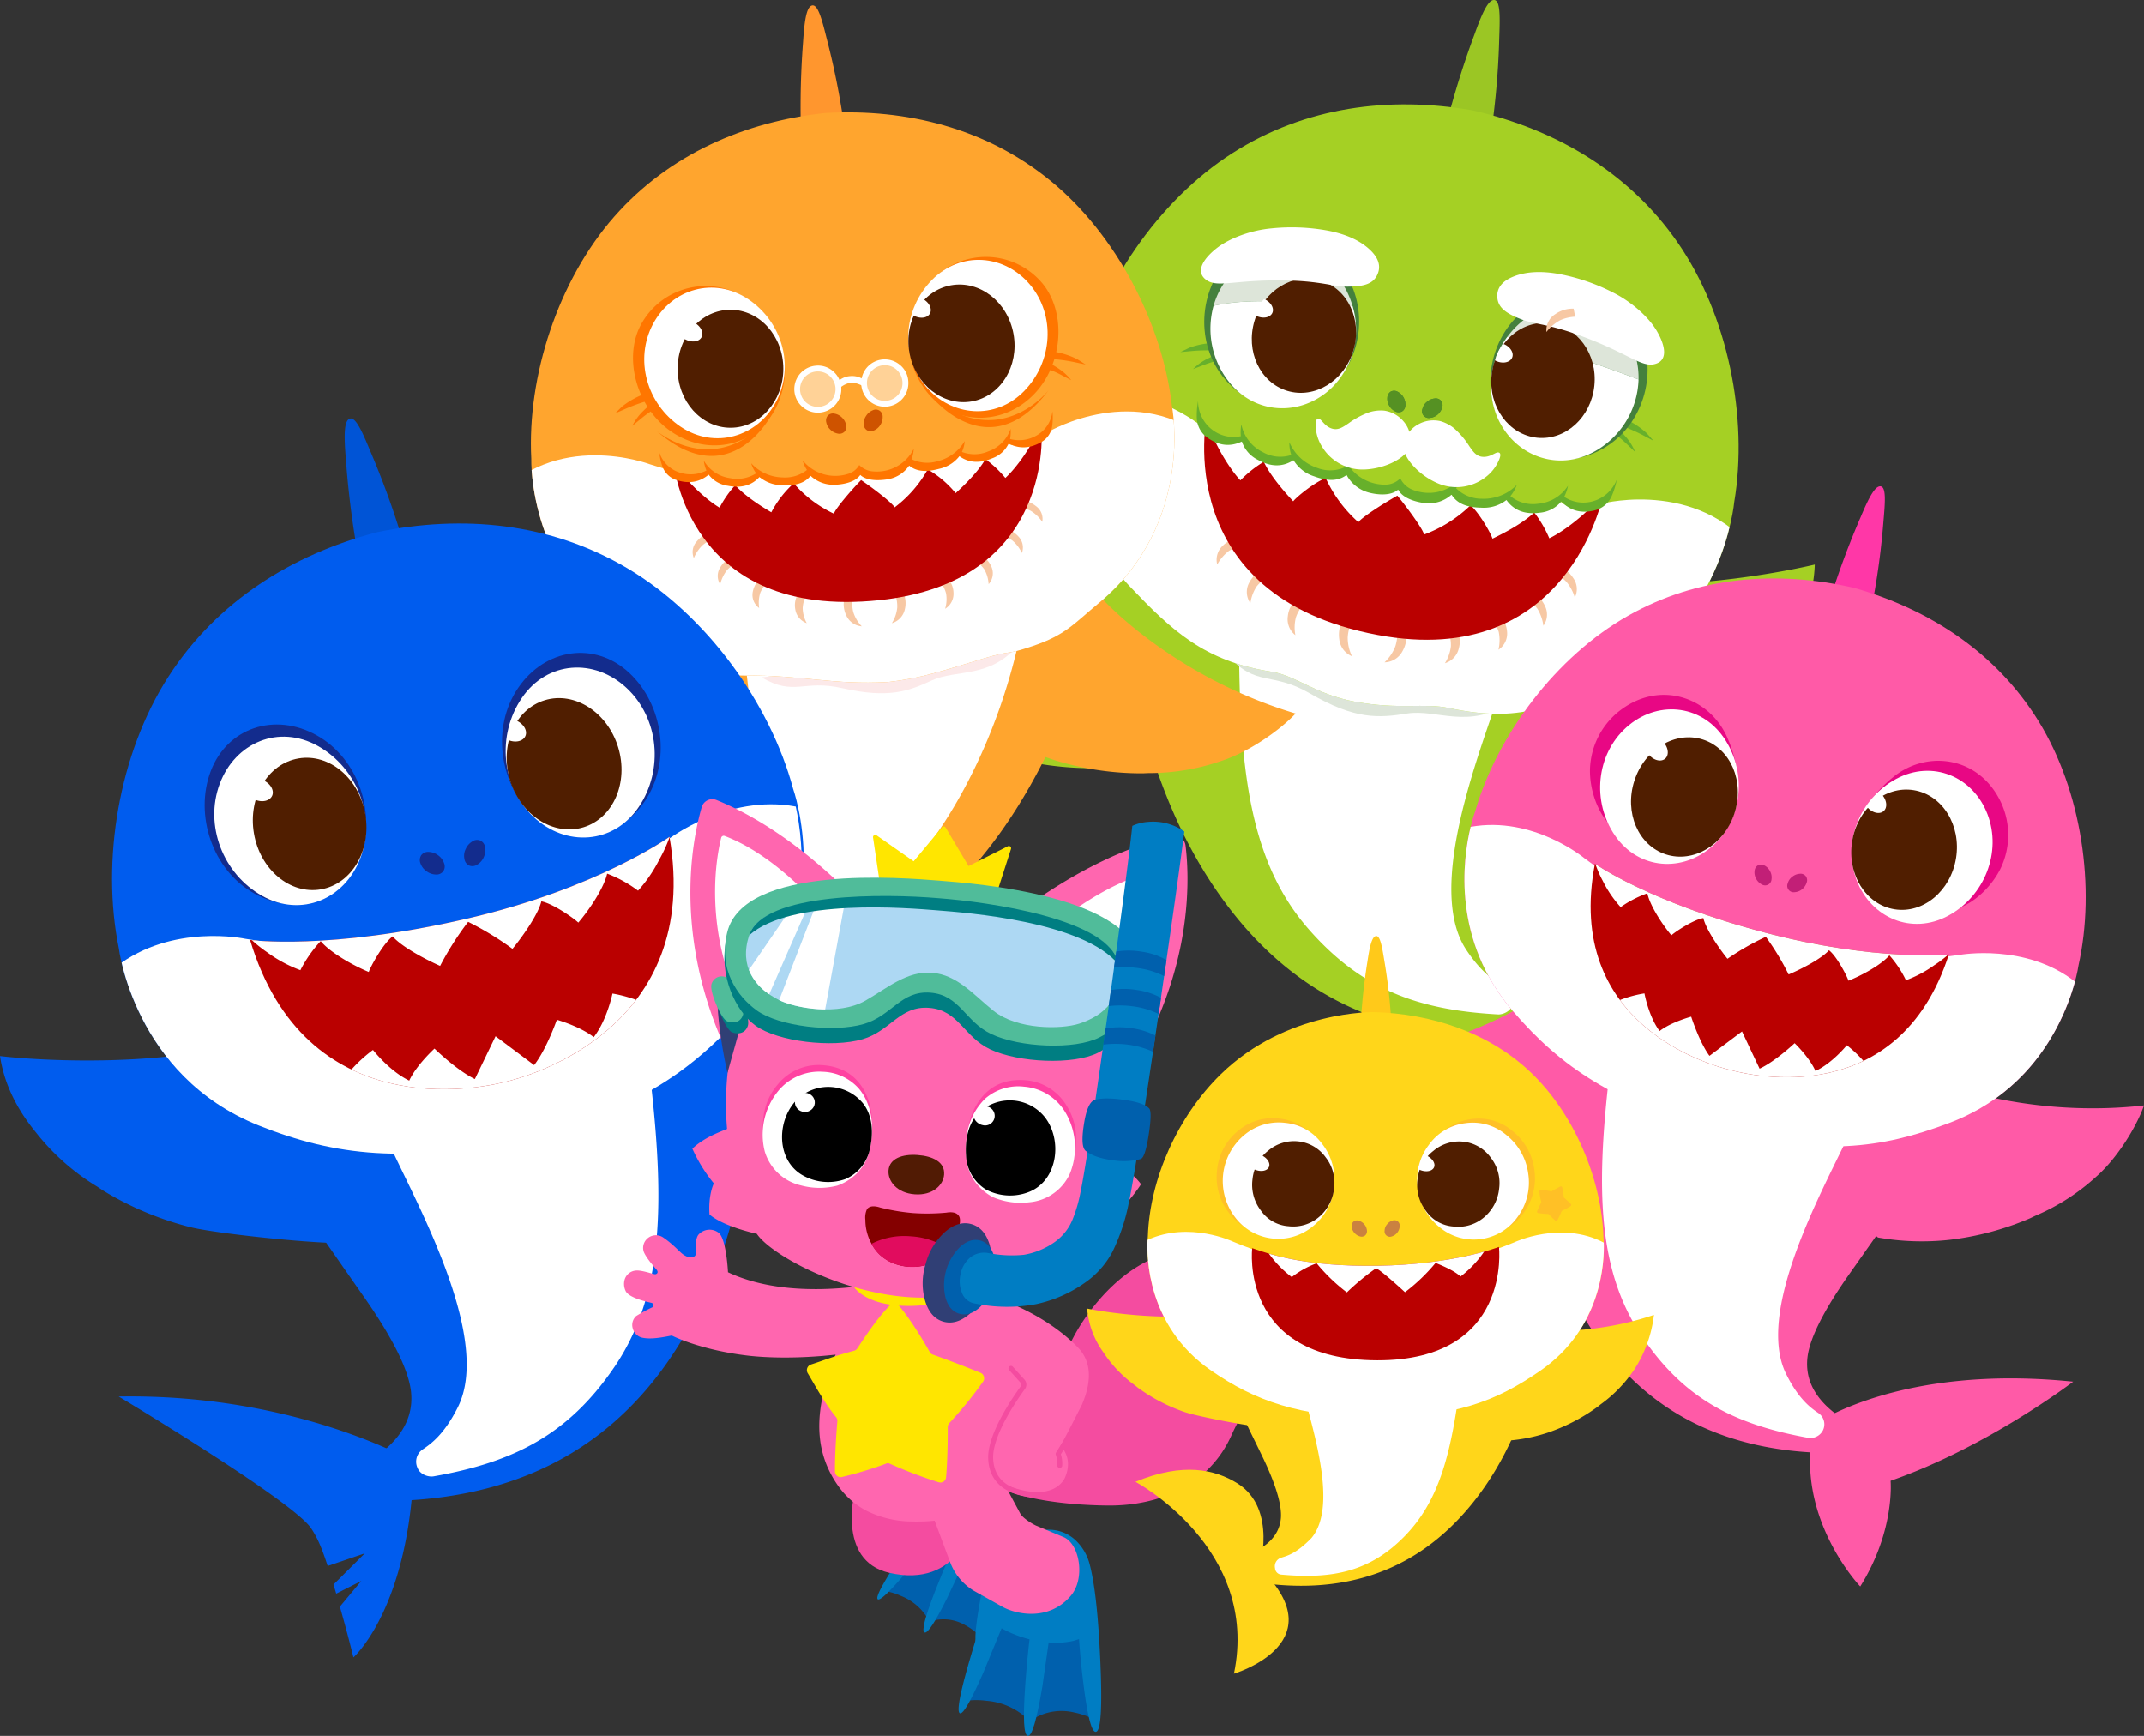 <svg xmlns="http://www.w3.org/2000/svg" width="671" height="543.208" viewBox="0 0 671 543.208"><rect x="0" y="0" width="671" height="543.208" fill="#333333" stroke="none"/><defs><clipPath id="a"><path fill="#a5d024" d="M125.806 1.954c25.321 5.816 48.381 18.985 63.814 41.208 15.8 22.718 22.2 54.915 17.761 81.244 0 0-3.521 40.1-40.618 56.39-16.592 7.288-25.934 12.989-48.7 8.111-7.776-1.668-15.529.613-29.537-2.013-12.24-2.295-18.529-8.207-26.039-9.366-21.014-3.245-31.327-13.1-44.053-26.443-27.958-29.325-15.8-67.693-15.8-67.693 6.043-26 24.35-53.252 47.682-68.134C73.116.694 99.47-2.576 125.078 1.809Z"/></clipPath><clipPath id="b"><path fill="#ba0000" d="M.833.004s48.4 32.476 123.96 25c0 0-10.747 54.712-70.478 43.542C-10.978 56.327.833.004.833.004Z"/></clipPath><clipPath id="c"><path fill="#ffa52e" d="M92.497.185c24.992-1.357 49.854 4.7 70.056 21.168 20.677 16.832 35.175 44.941 38.073 70.5 0 0 7.278 36.621-22.734 61.582-8.108 6.743-10.637 10.131-20.795 13.561-9.544 3.226-5.278.893-15.709 4-11.627 3.467-19.051 6.132-29.623 7.275-17.529.971-26.524-2.219-45.131-2.02-11.8.125-23.961-4.975-34-10.849C-1.066 145.693.121 108.375.121 108.375c-1.326-25.689 8.374-55.792 26.015-75.783C43.37 13.037 66.903 2.992 91.78.239Z"/></clipPath><clipPath id="d"><path fill="#ba0000" d="M0 10.47S50.746 25.159 115.114 0c0 0 4.542 47.924-50.7 53.693C4.02 60 0 10.47 0 10.47Z"/></clipPath><clipPath id="e"><path fill="#005cee" d="M83.236 2.665c26.423-5.445 53.889-2.968 78.059 11.35 24.736 14.634 44.685 42.276 51.866 69.053 0 0 13.618 37.869-14.378 69.278-17.391 19.513-33.951 30.67-71.173 40.44-35.611 7.382-57.471 5.273-81.74-4.427C6.8 172.743 2.088 132.776 2.088 132.776c-5.526-27.169-.005-60.807 15.6-84.94 15.239-23.6 38.715-38.073 64.793-44.993Z"/></clipPath><clipPath id="f"><path fill="#ba0000" d="M0 32.267c17.39 57.917 71.7 46.468 79.662 44.45 8.027-1.749 61.885-17.124 51.6-76.717 0 0-22.5 16.156-63.3 25.582C24.46 35.632 0 32.267 0 32.267Z"/></clipPath><clipPath id="g"><path fill="#ba0000" d="M1.344 0c-9.661 50.188 35.692 62.95 42.477 64.568 6.727 1.843 52.626 12.47 68.3-36.18 0 0-22.611 2.276-57.011-6.7C18.424 12.122 1.344 0 1.344 0Z"/></clipPath><clipPath id="h"><path fill="#ba0000" d="M.117.381c6.208 2.211 17.294 5.826 39.234 5.508C63.151 5.544 77.345 0 77.345 0s4.192 35.562-38.047 35.481C-4.167 35.397.117.381.117.381Z"/></clipPath></defs><path fill="#a5d024" d="M488.948 181.347c-23.126 9.865-31.228 50.224-20.377 65.255 8.494-.566 38.919-7.46 47.175-10.5a97.557 97.557 0 0 0 25.791-14.644c.5-.441.984-.859 1.438-1.248a70.187 70.187 0 0 0 16.926-19.074q7.683-12.064 8.058-24.475s-41.656 10.261-79.011 4.686ZM351.992 178.621c25.031-2.331 51.37 29.3 48.984 47.69-7.74 3.545-37.778 11.966-46.489 13.222a97.572 97.572 0 0 1-29.652-.6c-.653-.146-1.274-.287-1.858-.412a70.283 70.283 0 0 1-23.964-8.716q-12.5-6.954-18.74-17.688s41.519-10.806 71.719-33.496Z"/><path fill="#99be41" d="M497.376 369.875s-19.173-13.12-25.71-57.617c0 0 33.445-25.243 87.942-30.818 0 0-49.559 38.4-54.064 47.434 0 0-4.482 12.162-8.168 41.001Z"/><path fill="#a5d024" d="M497.376 369.875s-19.173-13.12-25.71-57.617c0 0 33.445-25.243 87.942-30.818 0 0-49.559 38.4-54.064 47.434 0 0-4.482 12.162-8.168 41.001Z"/><path fill="#a5d024" d="M349.922 143.587a276.3 276.3 0 0 0 4.678 69.558q7.052 35.237 22.82 60.491 36.932 59.039 108.971 49.039l1.154-11.274q-17.291-7.264-17.552-20.56-.165-10.142 10.964-30.965 20.525-38.431 22.305-42.261 13.176-28.478 16.641-54.6Z"/><path fill="#fff" d="M458.829 297.118c-12.634-19.215 4.049-61.062 10.525-80.586l-81.539-9.884c.407 37.966 4.539 64.469 21.755 84.126 16.5 18.831 34.118 25.277 59.243 26.663 1.6.089 4.069-1.015 4.6-3.143a4.558 4.558 0 0 0-2.313-5.534c-2.394-1.237-6.985-3.586-12.271-11.642Z"/><path fill="#dde5d9" d="M472.473 219.722c-12.634 8.761-22.833 2.088-32.051 3.553-8.9 1.415-16.2 2-30.484-6.291-12.021-6.983-16.691-1.843-25.653-11.822Z"/><path fill="#9bc624" d="m450.99 45.964 14.54 2.757a253.591 253.591 0 0 0 3.683-37.008c.206-6.027.381-11.329-1.441-11.692-2.054-.407-4.153 4.777-6.221 10.51a275.978 275.978 0 0 0-10.561 35.433Z"/><path fill="#a5d024" d="M461.191 34.609c25.321 5.816 48.381 18.985 63.814 41.208 15.8 22.718 22.2 54.915 17.761 81.244 0 0-3.521 40.1-40.618 56.39-16.592 7.288-25.934 12.989-48.7 8.111-7.776-1.668-15.529.613-29.537-2.013-12.24-2.295-18.529-8.207-26.039-9.366-21.014-3.245-31.327-13.1-44.053-26.443-27.958-29.325-15.8-67.693-15.8-67.693 6.043-26 24.35-53.252 47.682-68.134 22.8-14.564 49.154-17.834 74.762-13.449Z"/><g clip-path="url(#a)" transform="translate(335.385 32.655)"><path fill="#fff" d="M215.674 142.724c-17.231-26-49.308-17.868-49.308-17.868-25.365 5.077-44.977 3.185-65.6-.882-22.5-4.8-40.185-9.951-62.06-24.689 0 0-26.467-19.857-52.383-2.5 0 0-1.2 78.26 97.874 101.563l-.016.07c.347.063.684.11 1.026.17.342.078.671.162 1.013.24l.016-.073c100.405 16.65 129.438-56.031 129.438-56.031Z"/></g><path fill="#67b02b" d="m517.479 137.938-3.349-1.778a56.984 56.984 0 0 0-6.6-2.916l.71-2.3a26.031 26.031 0 0 1 7.166 4.649ZM508.995 138.825a29.2 29.2 0 0 0-4.55-3.587l2.026-.968a20.871 20.871 0 0 1 2.1 2.154 16.64 16.64 0 0 1 3.172 5.007ZM369.422 110.174l3.774-.35a57.568 57.568 0 0 1 7.213-.149l.235-2.4a25.989 25.989 0 0 0-8.406 1.53ZM376.93 114.142a29.128 29.128 0 0 1 5.581-1.556l-1.5-1.676a21.174 21.174 0 0 0-2.764 1.182 16.607 16.607 0 0 0-4.853 3.4Z"/><g fill="#44803d"><path d="M435.283 122.531a2.312 2.312 0 0 0-1.076 1.854 4.2 4.2 0 0 0 .572 2.532 4.316 4.316 0 0 0 1.877 1.812 2.221 2.221 0 0 0 2.112.029 2.252 2.252 0 0 0 1.068-1.8 4.523 4.523 0 0 0-2.441-4.393 2.221 2.221 0 0 0-2.112-.034ZM448.967 124.7a4.255 4.255 0 0 0-2.394 1.068 3.884 3.884 0 0 0-1.391 2.219 2.1 2.1 0 0 0 2.391 2.775 4.264 4.264 0 0 0 2.394-1.068 4.533 4.533 0 0 0 1.392-2.219 2.2 2.2 0 0 0-.387-2.088 2.138 2.138 0 0 0-2.005-.687Z"/></g><g fill="#559123"><path d="M435.283 122.531a2.312 2.312 0 0 0-1.076 1.854 4.2 4.2 0 0 0 .572 2.532 4.316 4.316 0 0 0 1.877 1.812 2.221 2.221 0 0 0 2.112.029 2.252 2.252 0 0 0 1.068-1.8 4.523 4.523 0 0 0-2.441-4.393 2.221 2.221 0 0 0-2.112-.034ZM448.967 124.7a4.255 4.255 0 0 0-2.394 1.068 3.884 3.884 0 0 0-1.391 2.219 2.1 2.1 0 0 0 2.391 2.775 4.264 4.264 0 0 0 2.394-1.068 4.533 4.533 0 0 0 1.392-2.219 2.2 2.2 0 0 0-.387-2.088 2.138 2.138 0 0 0-2.005-.687Z"/></g><g transform="translate(464.976 91.336)"><path fill="#44803d" d="M36.633 49.085c-12.535 7.1-27.237 2.663-32.839-9.917s-.859-28.647 11.679-35.75 27.276-2.8 32.876 9.776.821 28.791-11.716 35.891Z"/><path fill="#dde5d9" d="M45.758 16.924C40.488 4.979 26.9-.122 15.208 6.555a27.3 27.3 0 0 0-8.353 7.39c13.736 3.882 27.55 8.348 40.981 13.462a24.535 24.535 0 0 0-2.078-10.483Z"/><path fill="#fff" d="M6.855 13.946a25.417 25.417 0 0 0-3.161 25.438c5.268 11.945 18.9 17.109 30.6 10.431a26.685 26.685 0 0 0 13.543-22.408c-13.431-5.113-27.249-9.579-40.982-13.461Z"/><ellipse cx="18.03" cy="16.163" fill="#501e00" rx="18.03" ry="16.163" transform="rotate(-84.132 24.372 21.995)"/></g><g transform="translate(376.888 73.936)"><path fill="#44803d" d="M5.678 43.756c8.834 11.381 24.112 12.948 34.123 3.5s11.828-26.107 2.994-37.488S18.701-3.326 8.687 6.126s-11.843 26.246-3.009 37.63Z"/><path fill="#dde5d9" d="M41.829 12.763c-8.22-10.666-22.721-11.193-32.186-2.2a24.628 24.628 0 0 0-6.735 11.2c14.514-3.185 29.025-.068 43.536.136a27.291 27.291 0 0 0-4.615-9.136Z"/><path fill="#fff" d="M46.445 21.893c-14.511-.2-29.022-3.32-43.536-.136a26.783 26.783 0 0 0 4.646 23.572c8.22 10.669 22.792 11.154 32.257 2.161a25.471 25.471 0 0 0 6.633-25.597Z"/><ellipse cx="18.03" cy="16.163" fill="#501e00" rx="18.03" ry="16.163" transform="rotate(-73.2 34.678 14.767)"/><path fill="#fff" d="M19.091 19.805c-.125-.055-.258-.078-.389-.141a11.6 11.6 0 0 0-2.778 5.025c.084.042.128.094.211.141 1.981 1.029 4.242.741 5.067-.655.815-1.373-.128-3.328-2.111-4.37ZM94.029 33.856c-.125-.055-.258-.073-.392-.13a11.584 11.584 0 0 0-2.642 5.1c.086.039.13.089.217.133 2.007.976 4.26.626 5.046-.791.778-1.396-.216-3.327-2.229-4.312Z"/></g><path fill="#fff" d="M468.646 93.464c.407 2.992 2.895 4.678 7.486 6.469 3.558 1.4 8 1.462 16.344 4.357 16.874 5.85 20.988 10.828 25.48 9.622s2.955-6.476.313-10.773c-2.535-4.083-7.693-8.734-13.457-11.608a62.338 62.338 0 0 0-16.785-5.774q-8.277-1.519-14.047.658-5.958 2.246-5.334 7.049ZM430.853 86.377c-1.462 2.642-4.393 3.31-9.322 3.318-3.822.013-7.98-1.535-16.811-1.861-17.847-.66-23.483 2.488-27.234-.261s-.407-7.108 3.61-10.154c3.843-2.887 10.334-5.357 16.748-5.947a62.36 62.36 0 0 1 17.738.7q8.262 1.586 12.851 5.7 4.741 4.256 2.42 8.505Z"/><path fill="#f7c8a4" d="m440.104 197.374-2.8-.193a13.718 13.718 0 0 1-.619 5.1 13.457 13.457 0 0 1-3.375 4.981 6.511 6.511 0 0 0 5.641-3.519 9.879 9.879 0 0 0 1.153-6.369ZM455.998 196.992l-2.686.616a11.9 11.9 0 0 1 .77 4.623 12.6 12.6 0 0 1-1.869 5.312 6.334 6.334 0 0 0 4.362-4.7 8.189 8.189 0 0 0-.577-5.851ZM469.111 192.205l-2.334 1.295a13.572 13.572 0 0 1 2.266 4.229 12.891 12.891 0 0 1-.083 5.584 6.05 6.05 0 0 0 2.694-5.672 8.663 8.663 0 0 0-2.543-5.436ZM479.361 185.303l-1.7 1.913a14.488 14.488 0 0 1 3.506 3.3 13.8 13.8 0 0 1 1.856 5.284 5.976 5.976 0 0 0 .5-6.153 8.979 8.979 0 0 0-4.162-4.344ZM487.566 177.107l-1.368 2.169a12.862 12.862 0 0 1 3.986 2.741 13.366 13.366 0 0 1 2.665 4.981 5.889 5.889 0 0 0-.5-6.132 9.535 9.535 0 0 0-4.783-3.759ZM420.376 193.675l2.684.835a13.682 13.682 0 0 0-1.271 4.981 13.4 13.4 0 0 0 1.339 5.863 6.5 6.5 0 0 1-3.983-5.323 9.878 9.878 0 0 1 1.231-6.356ZM405.702 187.561l2.279 1.545a11.912 11.912 0 0 0-2.391 4.033 12.585 12.585 0 0 0-.183 5.625 6.331 6.331 0 0 1-2.36-5.962 8.19 8.19 0 0 1 2.655-5.241ZM395.215 178.349l1.7 2.052a13.6 13.6 0 0 0-3.644 3.122 12.9 12.9 0 0 0-1.945 5.231 6.054 6.054 0 0 1-.457-6.26 8.668 8.668 0 0 1 4.346-4.145ZM388.159 168.2l.893 2.4a14.453 14.453 0 0 0-4.464 1.8 13.781 13.781 0 0 0-3.644 4.252 5.975 5.975 0 0 1 1.765-5.915 9 9 0 0 1 5.45-2.537ZM492.482 96.588l.491 2.519a12.9 12.9 0 0 0-4.709 1.109 13.383 13.383 0 0 0-4.286 3.675 5.883 5.883 0 0 1 2.689-5.531 9.55 9.55 0 0 1 5.815-1.772Z"/><path fill="#ba0000" d="M377.691 130.157s48.4 32.476 123.96 25c0 0-10.747 54.712-70.478 43.542-65.293-12.219-53.482-68.542-53.482-68.542Z"/><g clip-path="url(#b)" transform="translate(376.858 130.153)"><path fill="#fff" d="m122.771 22.909.36 3.281c-2.908 3.832-10.1 9.7-15.119 12.107a36.673 36.673 0 0 0-4.715-8.069c-3.359 3.182-8.833 6.155-13.068 8.186-.5-1.731-4.064-7.936-6.844-10.46a41.791 41.791 0 0 1-14.553 9.168c-.3-1.566-4.9-7.988-8.353-12.17-4.738 2.644-11.35 6.965-12.2 8.314a41.756 41.756 0 0 1-10.243-13.817c-3.506 1.347-9.071 5.842-10.167 7.27-3.211-3.425-7.236-8.181-9.215-12.363a36.481 36.481 0 0 0-7.317 5.813C7.531 16.107 2.952 8.031 1.631 3.408L3.153.479s44.07 21.887 119.618 22.43Z"/></g><path fill="#a5d024" d="M437.546 150.726c-4.336 2.655-8.152 1.825-11.862-.321a11.6 11.6 0 0 1-4.221-4.046q-7.212 3.465-13 .426a10.873 10.873 0 0 1-4.349-3.691q-6.946 3.352-11.274-.444a11.667 11.667 0 0 1-3.542-4.876c-4.709 1.571-8.024 1.271-11.11-1.731a12.687 12.687 0 0 1-3.229-5l-1.464-6.442 133.358 25-3.7 5.477a12.712 12.712 0 0 1-4.819 3.49c-3.968 1.681-7.166.76-10.985-2.409a11.669 11.669 0 0 1-5.069 3.263q-5.412 1.974-10.669-3.668a10.905 10.905 0 0 1-5.393 1.867q-6.5.74-11.964-5.1a11.6 11.6 0 0 1-5.4 2.245c-4.234.655-8.34-.076-11.418-4.117"/><path fill="#67b02b" d="M438.225 149.698a6.517 6.517 0 0 1-5.036 1.95l.1.013a13.769 13.769 0 0 1-12.856-9.181 11.6 11.6 0 0 0 .42 3.751 11.236 11.236 0 0 1-8.643.18 14.535 14.535 0 0 1-8.687-8.019 11.92 11.92 0 0 0 .6 3.986 11.088 11.088 0 0 1-8.886-.875 12.432 12.432 0 0 1-6.745-8.685 13.807 13.807 0 0 0-.151 3.681 10.894 10.894 0 0 1-8.561-1.735 11.266 11.266 0 0 1-4.821-9.3 24.248 24.248 0 0 0-.394 5.427 7.8 7.8 0 0 0 3.3 6.064q5.317 3.8 10.791 1.209a9.856 9.856 0 0 0 5.08 5.769q6.054 3.344 11.094.052a11.479 11.479 0 0 0 6.437 5.069c4.143 1.53 7.429 1.621 10.17-.418a11.147 11.147 0 0 0 6.75 5.443s6.231 1.911 9.395-.856c1.945 3.725 8.656 4.242 8.656 4.242a10.629 10.629 0 0 0 8.053-2.668c1.814 2.895 4.91 4 9.327 4.072a11.469 11.469 0 0 0 7.839-2.391q3.508 4.883 10.358 3.971a9.847 9.847 0 0 0 6.824-3.537q4.166 4.393 10.5 2.783a7.788 7.788 0 0 0 5.27-4.456 24.322 24.322 0 0 0 1.6-5.2 11.254 11.254 0 0 1-7.868 6.923 10.874 10.874 0 0 1-8.6-1.483 13.877 13.877 0 0 0 1.193-3.485 12.425 12.425 0 0 1-9.434 5.649 11.087 11.087 0 0 1-8.6-2.4 11.97 11.97 0 0 0 2-3.5 14.535 14.535 0 0 1-11 4.328 11.254 11.254 0 0 1-7.993-3.3 11.571 11.571 0 0 0 1.751-3.344c-5.247 5.7-11.287 5.323-15.1 3.939l.1.026a7.181 7.181 0 0 1-4.195-3.681"/><path fill="#fff" d="M468.878 141.588c-.619-.141-1.96 1.023-3.616 1.3-3.007.5-4.156-1.493-5.429-3.276a25.968 25.968 0 0 0-4.709-5.552 12.052 12.052 0 0 0-4.315-2.271 9.737 9.737 0 0 0-6.907.984 9.036 9.036 0 0 0-2.819 2.349 9.012 9.012 0 0 0-1.775-3.211 9.759 9.759 0 0 0-6.081-3.416 12.091 12.091 0 0 0-4.845.556 26.1 26.1 0 0 0-6.4 3.467c-1.835 1.2-3.626 2.647-6.247 1.089-1.441-.859-2.271-2.43-2.9-2.522 0 0-1.282-.608-1.065 2.407a12.965 12.965 0 0 0 1.981 6.283 14.834 14.834 0 0 0 13.558 7.132c5.218-.245 10.225-2.5 12.486-4.91 1.232 3.065 5.083 6.98 9.857 9.1a14.836 14.836 0 0 0 15.224-1.736 12.979 12.979 0 0 0 4.119-5.137c1.298-2.738-.117-2.636-.117-2.636Z"/><path fill="#ffa52e" d="M405.476 223.282c-5.067 5.393-14.809 12.1-23.1 14.785a69.27 69.27 0 0 1-22.951 3.855c-.543.018-1.12.047-1.728.076a92.272 92.272 0 0 1-26.433-3.751 79.574 79.574 0 0 1-20.513-9.572 45.056 45.056 0 0 1-1.864-4.354 64.95 64.95 0 0 1 12.188-18.944 103.019 103.019 0 0 1 21.201-17.878c.966.031 1.95.068 2.95.128-.003 0 21.75 24.108 60.25 35.655ZM213.194 295.857s-16-29.072-67.957-47.243c0 0 15.281 30.346 38.412 53.3 0 0-8.231 13.741-5.967 34.685 0 .004 29.273-11.44 35.512-40.742ZM132.864 197.192c2.53 6.75 8.857 16.417 15.454 21.9a68.036 68.036 0 0 0 19.7 11.935c.5.217 1.021.454 1.571.7a93.877 93.877 0 0 0 25.979 6.317 82.841 82.841 0 0 0 22.833-1.133 47.782 47.782 0 0 0 3.472-3.26 61.134 61.134 0 0 0-3.683-21.653 96.789 96.789 0 0 0-12.446-24c-.906-.329-1.835-.658-2.783-.971 0 0-29.819 13.859-70.097 10.165Z"/><path fill="#ffa52e" d="M350.204 163.196a264.147 264.147 0 0 1-17.466 61.629q-12.871 30.311-31.315 49.963-43.177 45.926-103.208 23l1.188-10.361q16.277-3.184 19.072-15.086 2.1-9.088-3.448-29.957-10.228-38.522-11.021-42.307-5.83-28.149-3.761-52.3Z"/><path fill="#fff" d="M226.309 279.013c15.391-15.041 8.5-56.633 6.49-75.777l85.744-1.285c-7.962 34.627-26.263 66.581-45.93 81.108-18.847 13.919-36.246 16.286-59.491 12.533a4.41 4.41 0 0 1-3.582-3.8 4.264 4.264 0 0 1 3.219-4.6c2.44-.641 7.114-1.87 13.55-8.179Z"/><path fill="#fce9e9" d="M318.542 201.951c-8.74 10.421-19.278 7.447-26.9 10.969-7.367 3.4-13.548 5.719-28.041 2.425-12.2-2.775-14.947 2.655-25.253-3.37Z"/><path fill="#ff962e" d="m250.993 48.696 14.2-1.318a244.35 244.35 0 0 0-6.442-35.248c-1.415-5.636-2.663-10.59-4.445-10.442-2.013.167-2.576 5.526-2.963 11.387a266.215 266.215 0 0 0-.35 35.621Z"/><path fill="#ffa52e" d="M258.646 35.337c24.992-1.357 49.854 4.7 70.056 21.168 20.677 16.832 35.175 44.941 38.073 70.5 0 0 7.278 36.621-22.734 61.582-8.108 6.743-10.637 10.131-20.795 13.561-9.544 3.226-5.278.893-15.709 4-11.627 3.467-19.051 6.132-29.623 7.275-17.529.971-26.524-2.219-45.131-2.02-11.8.125-23.961-4.975-34-10.849-33.7-19.709-32.513-57.027-32.513-57.027-1.326-25.689 8.374-55.792 26.015-75.783 17.234-19.555 40.767-29.6 65.644-32.353Z"/><g clip-path="url(#c)" transform="translate(166.149 35.152)"><path fill="#fff" d="M212.668 103.244c-22.875-19.484-50.41-3.417-50.41-3.417-22.139 11.452-40.8 14.919-60.979 16.644-22.115 1.543-39.858 1.483-64.036-6.341 0 0-29.8-11.342-49.172 11.627 0 0 19.719 72.781 117.661 67.988l.005.068c.337-.034.66-.078.995-.115.337-.018.663-.029 1-.05l-.005-.068c97.407-11.303 104.941-86.336 104.941-86.336Z"/></g><g transform="translate(192.496 80.396)"><path fill="#f7c8a4" d="m90.074 104.735-2.509.543a11.136 11.136 0 0 1 .759 4.372 11.273 11.273 0 0 1-1.686 4.965 5.829 5.829 0 0 0 4.049-4.325 8.082 8.082 0 0 0-.613-5.555ZM103.917 100.428l-2.2 1.182a9.911 9.911 0 0 1 1.856 3.629 10.293 10.293 0 0 1-.285 4.861 5.453 5.453 0 0 0 2.626-4.983 6.79 6.79 0 0 0-1.997-4.689ZM114.197 93.176l-1.718 1.655a11.873 11.873 0 0 1 3.067 2.929 10.591 10.591 0 0 1 1.355 4.633 5.034 5.034 0 0 0 .913-5.364 7.5 7.5 0 0 0-3.617-3.853ZM121.428 84.896l-1.005 2.01a13.275 13.275 0 0 1 3.921 1.846 11.8 11.8 0 0 1 2.976 3.9 4.925 4.925 0 0 0-1.136-5.21 8.186 8.186 0 0 0-4.756-2.546ZM126.532 76.06l-.648 2.135a12.111 12.111 0 0 1 4.2 1.266 11.708 11.708 0 0 1 3.608 3.446 4.9 4.9 0 0 0-2-4.942 8.917 8.917 0 0 0-5.16-1.905ZM71.821 106.631l2.566.018a11.143 11.143 0 0 0 .157 4.435 11.27 11.27 0 0 0 2.673 4.511 5.824 5.824 0 0 1-4.853-3.4 8.093 8.093 0 0 1-.543-5.564ZM57.392 105.263l2.394.707a9.9 9.9 0 0 0-1.068 3.934 10.264 10.264 0 0 0 1.276 4.7 5.455 5.455 0 0 1-3.594-4.339 6.8 6.8 0 0 1 .992-5.002ZM45.841 100.282l2.021 1.269a11.84 11.84 0 0 0-2.4 3.5 10.575 10.575 0 0 0-.37 4.814 5.032 5.032 0 0 1-2-5.062 7.515 7.515 0 0 1 2.749-4.521ZM37.062 93.665l1.394 1.762a13.325 13.325 0 0 0-3.453 2.61 11.768 11.768 0 0 0-2.109 4.432 4.922 4.922 0 0 1 .037-5.333 8.218 8.218 0 0 1 4.131-3.471ZM30.249 86.068l1.073 1.958a12.11 12.11 0 0 0-3.845 2.1 11.708 11.708 0 0 0-2.825 4.114 4.893 4.893 0 0 1 .948-5.247 8.9 8.9 0 0 1 4.649-2.925Z"/><path fill="#ba0000" d="M18.319 64.195s50.746 14.689 115.114-10.47c0 0 4.542 47.924-50.7 53.693-60.394 6.307-64.414-43.223-64.414-43.223Z"/><g clip-path="url(#d)" transform="translate(18.319 53.725)"><path fill="#fff" d="m112.728-1.976 1.172 2.8c-1.548 4.138-6.32 11.188-10.087 14.621a33.568 33.568 0 0 0-6.236-5.876c-2.114 3.681-6.132 7.729-9.311 10.627a32.432 32.432 0 0 0-8.726-7.429A38.212 38.212 0 0 1 69.182 24.65c-.668-1.3-6.375-5.756-10.494-8.539-3.459 3.568-8.126 9.105-8.515 10.515a38.235 38.235 0 0 1-12.577-9.5 32.351 32.351 0 0 0-7.014 9.063c-3.707-2.18-8.473-5.317-11.3-8.484a33.5 33.5 0 0 0-4.895 7.032c-4.393-2.584-10.512-8.5-12.877-12.232l.572-2.978s54.1 6.6 110.646-11.503Z"/></g><path fill="#ffa52e" d="M76.072 66.169c-3.177 3.289-6.792 3.566-10.648 2.731a10.821 10.821 0 0 1-4.8-2.279q-5.533 4.687-11.47 3.636a10.311 10.311 0 0 1-4.827-1.953q-5.321 4.526-10.157 2.483a10.538 10.538 0 0 1-4.412-3.135c-3.79 2.488-6.821 3.078-10.345 1.376a11.353 11.353 0 0 1-4.166-3.316l-2.968-4.955 125.237-13.025-1.887 5.461a11.342 11.342 0 0 1-3.394 4.1c-3.1 2.391-6.184 2.438-10.405.783a10.558 10.558 0 0 1-3.673 3.978q-4.315 3-10.449-.337a10.332 10.332 0 0 1-4.323 2.905q-5.6 2.251-11.971-1.2a10.886 10.886 0 0 1-4.234 3.219c-3.6 1.611-7.448 2.044-11.233-.519"/><path fill="#ff7600" d="M76.412 65.148a6.078 6.078 0 0 1-3.983 2.882l.1-.016a13.176 13.176 0 0 1-13.819-4.338 9.465 9.465 0 0 0 1.342 2.991 11.055 11.055 0 0 1-7.654 2.334 13.651 13.651 0 0 1-9.8-4.432 9.814 9.814 0 0 0 1.559 3.143 10.986 10.986 0 0 1-8.139 1.522 11.309 11.309 0 0 1-8.249-5.471 11.168 11.168 0 0 0 .815 3.078 10.8 10.8 0 0 1-8.069.728 9.888 9.888 0 0 1-6.7-6.469 19.454 19.454 0 0 0 1.049 4.584 6.845 6.845 0 0 0 4.5 4.179q5.717 1.793 9.925-1.728a9.061 9.061 0 0 0 6.012 3.485q6.257 1.233 9.894-2.759a10.921 10.921 0 0 0 7.043 2.563c4.085.217 7.038-.538 8.951-2.916a10.567 10.567 0 0 0 7.416 2.8s6.046 0 8.15-3.08c2.691 2.584 8.8 1.316 8.8 1.316a10.041 10.041 0 0 0 6.484-4.237c2.362 1.932 5.406 2.065 9.361 1.01a10.917 10.917 0 0 0 6.364-3.957q4.385 3.148 10.248.666a9.055 9.055 0 0 0 5.169-4.646q4.843 2.58 10.065-.353a6.834 6.834 0 0 0 3.545-5.012 19.366 19.366 0 0 0 .083-4.7 9.874 9.874 0 0 1-5.221 7.708 10.8 10.8 0 0 1-8.045.948 11.16 11.16 0 0 0 .164-3.182 11.3 11.3 0 0 1-6.946 7.051 10.982 10.982 0 0 1-8.28.188 9.873 9.873 0 0 0 .88-3.4 13.652 13.652 0 0 1-8.685 6.356 11.06 11.06 0 0 1-7.97-.71 9.472 9.472 0 0 0 .7-3.206 12.893 12.893 0 0 1-12.433 7.069h.1a6.717 6.717 0 0 1-4.686-1.984"/><g fill="#ce5300"><path d="M66.625 49.607a2.352 2.352 0 0 0-.53 2.114 4.265 4.265 0 0 0 1.271 2.318 4.375 4.375 0 0 0 2.347 1.243 2.253 2.253 0 0 0 2.075-.566 2.283 2.283 0 0 0 .535-2.062 4.326 4.326 0 0 0-1.276-2.37 4.376 4.376 0 0 0-2.347-1.243 2.26 2.26 0 0 0-2.075.566ZM80.635 47.999a4.337 4.337 0 0 0-2.041 1.72 3.971 3.971 0 0 0-.739 2.561 2.14 2.14 0 0 0 3.122 2.041 4.33 4.33 0 0 0 2.041-1.718 4.611 4.611 0 0 0 .736-2.561 2.236 2.236 0 0 0-.963-1.934 2.174 2.174 0 0 0-2.156-.109Z"/></g><path fill="#ff7600" d="m0 48.969 3.441-1.514a56.179 56.179 0 0 1 6.732-2.407l-.532-2.328A25.784 25.784 0 0 0 2.22 46.8ZM8.318 50.46a29.049 29.049 0 0 1 4.759-3.219l-1.934-1.1a21.058 21.058 0 0 0-2.225 1.975 16.511 16.511 0 0 0-3.5 4.722Z"/><path fill="#ff7600" d="M17.847 54.838c11.452 7.635 26.083 4.372 32.291-7.22a26.649 26.649 0 0 0-8.734-34.439 23.014 23.014 0 0 0-32.821 7.168C2.263 30.728 6.398 47.2 17.847 54.838Z"/><path fill="#fff" d="M20.513 53.128c10.676 7.176 24.026 3.2 29.876-7.81s1.986-24.9-8.69-32.074-23.974-3.26-29.824 7.753-2.039 24.958 8.638 32.131Z"/><ellipse cx="16.543" cy="18.455" fill="#501e00" rx="16.543" ry="18.455" transform="translate(19.576 16.544)"/><path fill="#fff" d="M25.07 20.72c-.125-.068-.258-.1-.389-.172a11.879 11.879 0 0 0-3.174 4.947c.083.05.125.1.206.157 1.955 1.185 4.284 1.042 5.218-.329.927-1.345.097-3.407-1.861-4.603Z"/><path fill="rgba(255,255,255,0.5)" d="M88.407 34.635a6.258 6.258 0 0 0-10.217 5.411 6.091 6.091 0 0 0 2.245 4.263 6.209 6.209 0 0 0 8.8-.825 6.293 6.293 0 0 0-.828-8.849ZM67.447 36.584a6.268 6.268 0 0 0-10.235 5.414 6.086 6.086 0 0 0 2.245 4.26 6.236 6.236 0 0 0 8.821-.827 6.293 6.293 0 0 0-.83-8.847Z"/><path fill="#fff" d="M89.117 33.754a7.38 7.38 0 0 0-10.392.974 7.473 7.473 0 0 0 .979 10.447 7.388 7.388 0 0 0 12.063-6.4 7.168 7.168 0 0 0-2.649-5.022m-5.226.157a5.38 5.38 0 0 1 4.067 1.25 5.64 5.64 0 0 1 .736 7.873 5.566 5.566 0 0 1-7.831.733 5.578 5.578 0 0 1 3.028-9.857Z"/><path fill="#fff" d="m78.219 40.909.1-2.143a6.41 6.41 0 0 0-4.79-1.462 6.051 6.051 0 0 0-4.341 2.318l.491 2.086a6.91 6.91 0 0 1 4.025-2.341 7.167 7.167 0 0 1 4.515 1.542Z"/><path fill="#fff" d="M62.759 34.04a7.363 7.363 0 1 0 5.4 1.665 7.134 7.134 0 0 0-5.4-1.665m-3.593 3.8a5.573 5.573 0 0 1 7.831-.734 5.551 5.551 0 1 1-7.831.734Z"/><path fill="#ff7600" d="M99.276 43.927s17.9 22.4 36.392-2.2c0-.001-15.19 19.454-36.392 2.2ZM49.096 49.142s-12.914 25.6-36.068 5.33c0 0 18.865 15.919 36.068-5.33ZM147.263 33.662l-3.675-.775a56.2 56.2 0 0 0-7.085-.971l.042-2.389a25.873 25.873 0 0 1 8.1 2.467ZM139.428 36.832a28.832 28.832 0 0 0-5.318-2.169l1.665-1.477a20.98 20.98 0 0 1 2.584 1.477 16.45 16.45 0 0 1 4.391 3.9Z"/><path fill="#ff7600" d="M131.006 43.072c-9.635 9.828-24.627 9.645-33.087-.423a26.65 26.65 0 0 1 1.464-35.5 23.013 23.013 0 0 1 33.593.264c8.323 8.861 7.66 25.834-1.97 35.659Z"/><path fill="#fff" d="M128.045 41.95c-8.972 9.217-22.854 8.077-30.844-1.5s-7.064-23.958 1.908-33.176S121.9-.847 129.891 8.728s7.126 24.007-1.846 33.222Z"/><ellipse cx="16.543" cy="18.455" fill="#501e00" rx="16.543" ry="18.455" transform="rotate(-10.171 110.721 -493.413)"/><path fill="#fff" d="M96.575 13.286c-.123-.065-.258-.1-.386-.17a11.875 11.875 0 0 0-3.174 4.944c.083.05.123.1.206.159 1.955 1.183 4.284 1.042 5.218-.329.926-1.347.094-3.409-1.864-4.604Z"/></g><path fill="#005cee" d="M80.244 325.619c24.514 7.147 37.577 46.862 28.456 63.336-8.635.457-40.151-2.809-48.846-4.874a99.039 99.039 0 0 1-27.78-11.645c-.564-.381-1.1-.747-1.6-1.081a71.379 71.379 0 0 1-19.38-17.184q-9.206-11.234-11.092-23.7s43.245 5.3 80.242-4.852ZM37.141 437.01s54.628 32.714 60.267 41.281c1.882 2.861 3.161 5.636 5.15 11.752l11.616-3.955-9.81 9.776c.439 1.415.454 1.431.867 2.838l7.842-3.976-6.7 8.04c2.563 8.912 4.239 15.882 4.239 15.882s17.746-15.555 18.944-61.214c-.001 0-36.785-21.403-92.415-20.424Z"/><path fill="#005cee" d="M231.882 272.591a280.688 280.688 0 0 1 3.712 70.708q-2.839 36.384-15.681 63.762-30.087 64.012-103.94 62.655l-2.53-11.23q16.555-9.417 15.208-22.859-1.065-10.247-14.809-29.894-25.353-36.27-27.615-39.91-16.735-27.12-23.4-53.041Z"/><path fill="#005cee" d="M315.123 328.984c-4.406 7.335-13.733 17.158-22.384 21.969a74.492 74.492 0 0 1-24.786 9.131c-.6.133-1.243.285-1.916.439a101.147 101.147 0 0 1-30.477.919 90.587 90.587 0 0 1-25.217-7.09 56.511 56.511 0 0 1-3.109-4.727 76.209 76.209 0 0 1 9.191-24.647 115.222 115.222 0 0 1 19.521-25.209c1.086-.162 2.2-.316 3.331-.446.001-.002 30.028 23.879 75.846 29.661Z"/><path fill="#0054d6" d="m113.578 181.615 14.924-3.678a263.3 263.3 0 0 0-12.509-36.54c-2.407-5.779-4.532-10.862-6.409-10.418-2.117.5-1.861 6.3-1.334 12.613a287.073 287.073 0 0 0 5.328 38.023Z"/><path fill="#005cee" d="M118.309 166.483c26.423-5.445 53.889-2.968 78.059 11.35 24.736 14.634 44.685 42.276 51.866 69.053 0 0 13.618 37.869-14.378 69.278-17.391 19.513-33.951 30.67-71.173 40.44-35.611 7.382-57.471 5.273-81.74-4.427-39.07-15.616-43.782-55.583-43.782-55.583-5.526-27.169-.005-60.807 15.6-84.94 15.239-23.6 38.715-38.073 64.793-44.993Z"/><g clip-path="url(#e)" transform="translate(35.073 163.818)"><path fill="#fff" d="M174.14 98.786c-21.9 15.845-41.349 22.57-62.707 27.668-23.465 5.216-42.5 8.006-69.685 3.511 0 0-22.865-4.968-40.482 8.724 2.9 11.616 12.668 38.2 42.918 50.287 24.415 9.76 46.405 11.883 82.228 4.456 37.444-9.828 54.106-21.053 71.6-40.681 21.7-24.342 18.547-52.521 15.958-64.187-21.622-3.984-40.091 10.431-39.83 10.222Z"/></g><g fill="#132c8d"><path d="M131.833 267.61a2.767 2.767 0 0 0-.246 2.55 5.018 5.018 0 0 0 1.887 2.469 5.152 5.152 0 0 0 2.939 1.034 2.662 2.662 0 0 0 2.313-1.018 2.69 2.69 0 0 0 .264-2.49 5.071 5.071 0 0 0-1.9-2.532 5.142 5.142 0 0 0-2.942-1.034 2.655 2.655 0 0 0-2.315 1.021ZM147.826 263.305a5.091 5.091 0 0 0-2.07 2.352 4.668 4.668 0 0 0-.412 3.1 2.708 2.708 0 0 0 1.459 2.081 2.738 2.738 0 0 0 2.524-.251 5.078 5.078 0 0 0 2.07-2.352 5.424 5.424 0 0 0 .412-3.1 2.626 2.626 0 0 0-1.459-2.081 2.564 2.564 0 0 0-2.524.251Z"/></g><g transform="translate(153.571 204.308)"><path fill="#132c8d" d="M48.161 46.525c-8.5 12.423-24.06 14.467-34.745 4.563S.1 23.355 8.605 10.932s24.037-14.621 34.718-4.72 13.349 27.89 4.838 40.313Z"/><path fill="#fff" d="M46.313 48.261c-7.91 11.64-22.794 12.509-32.894 3.083s-11.6-25.577-3.686-37.219S32.454 1.574 42.554 11s11.668 25.619 3.759 37.261Z"/><ellipse cx="17.689" cy="20.784" fill="#501e00" rx="17.689" ry="20.784" transform="rotate(-16.932 67.05 9.98)"/><path fill="#fff" d="M8.086 21.207c-.143-.055-.29-.07-.439-.131a13.387 13.387 0 0 0-2.511 5.994c.1.042.149.1.245.144 2.273 1.016 4.712.5 5.466-1.169.75-1.646-.485-3.81-2.761-4.838Z"/></g><g transform="translate(64.048 226.716)"><path fill="#132c8d" d="M15.545 52.882c13.154 7.322 27.989 2.208 33.129-11.423s-.459-30.761-13.613-38.083S7.028 1.019 1.885 14.648s.504 30.912 13.66 38.234Z"/><path fill="#fff" d="M17.974 53.61c12.274 6.889 25.982 1.023 30.816-11.919S47.751 13.627 35.477 6.738 9.545 5.644 4.711 18.589 5.7 46.721 17.974 53.61Z"/><ellipse cx="17.689" cy="20.784" fill="#501e00" rx="17.689" ry="20.784" transform="rotate(-9.6 86.745 -64.401)"/><path fill="#fff" d="M18.357 17.461c-.141-.052-.29-.068-.439-.128a13.415 13.415 0 0 0-2.511 5.991c.1.042.151.1.248.146 2.271 1.015 4.712.5 5.466-1.172.747-1.639-.488-3.806-2.764-4.837Z"/></g><path fill="#ba0000" d="M78.265 294.142c17.39 57.917 71.7 46.468 79.662 44.45 8.027-1.749 61.885-17.124 51.6-76.717 0 0-22.5 16.156-63.3 25.582-43.502 10.05-67.962 6.685-67.962 6.685Z"/><g fill="#fff" clip-path="url(#f)" transform="translate(78.265 261.875)"><path d="M-.937 30.868a41.71 41.71 0 0 0 6.276 5.247 42.27 42.27 0 0 0 10.41 5.607 39.9 39.9 0 0 1 6.356-9.1c2.9 3.511 9.953 7.547 15.044 9.661.577-1.723 4.547-8.969 7.484-11.139 2.422 2.887 9.246 6.753 14.843 9.238a94.526 94.526 0 0 1 8.766-13.785c2 .994 4.1 2.125 6.27 3.414a93.494 93.494 0 0 1 7.609 5.036c3.85-4.707 8.176-11.2 9.037-14.861 3.566.64 10.3 5.367 11.572 6.651 3.568-4.151 8.019-10.9 9.029-15.328a40.156 40.156 0 0 1 4.195 1.882 39.245 39.245 0 0 1 5.471 3.448 43.668 43.668 0 0 0 6.69-9.81 46.336 46.336 0 0 0 3.461-7.737ZM113.422 49.031s-1.673 8.254-5.866 13.647c-4.278-3.4-11.54-5.445-11.54-5.445s-3.227 9.225-7.116 14.19l-12.073-9.031-6.479 13.4c-5.683-2.733-12.637-9.538-12.637-9.538s-5.586 5.072-7.9 10.021c-6.158-2.952-11.342-9.593-11.342-9.593s-6.777 4.767-10.228 11c59.8 23.468 99.24-23.371 99.24-23.371-5.864-4.037-14.059-5.28-14.059-5.28Z"/></g><path fill="#fff" d="M143.309 440.299c10.4-20.888-11.475-61.034-20.364-79.923l80.962-19.831c4.187 38.3 3.232 65.508-11.736 87.4-14.339 20.972-31.314 29.6-56.463 34.04-1.6.282-4.226-.533-5.02-2.61a4.622 4.622 0 0 1 1.658-5.855c2.27-1.539 6.615-4.463 10.963-13.221Z"/><path fill="#ff5aa7" d="M482.298 280.004a257.835 257.835 0 0 0-4.957 62.287q1.476 32.092 11.669 56.327 23.885 56.667 86.571 56.085l2.433-9.875q-13.8-8.442-12.316-20.275 1.163-9.021 13.326-26.224 22.437-31.756 24.449-34.946 14.891-23.764 21.2-46.554Z"/><path fill="#ff5aa7" d="M503.511 359.381a76.156 76.156 0 0 1-21.9 4.558 90.556 90.556 0 0 1-26.141-2.342l-1.631-.462a66.891 66.891 0 0 1-20.975-8.839c-7.265-4.43-14.942-13.039-18.476-19.338 39.548-2.407 66.15-20.6 66.15-20.6s20.757 9.389 22.973 47.023ZM671 345.923c-2.4 6.811-8.487 16.61-14.882 22.22a66.865 66.865 0 0 1-19.148 12.306c-.481.23-.992.478-1.527.736a90.53 90.53 0 0 1-25.352 6.792 79.225 79.225 0 0 1-22.356-.731 46.146 46.146 0 0 1-3.433-3.208 62.775 62.775 0 0 1 3.365-21.768 98.855 98.855 0 0 1 11.917-24.277c.882-.345 1.788-.689 2.712-1.021 0 .002 29.331 13.365 68.704 8.951ZM567.873 445.739s26.741-18.973 80.954-13.37c0 0-26.642 20.4-57.134 31.012 0 0 1.478 15.54-9.5 33.063-.005-.001-21.274-22.273-14.32-50.705Z"/><path fill="#ff37a7" d="m570.773 194.198 13.412 3.292a236.661 236.661 0 0 0 5.27-34.309c.491-5.6.916-10.536-.762-10.964-1.895-.486-4.109 4.242-6.32 9.484a257.372 257.372 0 0 0-11.6 32.497Z"/><path fill="#ff5aa7" d="M580.533 184.041c23.308 6.675 44.145 20.092 57.424 41.565 13.595 21.956 17.962 52.279 12.522 76.592 0 0-4.939 35.828-40.318 49.172-21.979 8.288-39.814 10.269-73.522 2.537-31.429-8.961-47.956-19.75-63.237-37.587-24.6-28.715-11.7-62.5-11.7-62.5 6.923-23.935 25.334-48.418 47.815-61.13 21.972-12.438 46.692-14.18 70.34-8.823Z"/><path fill="#fff" d="M613.62 298.768c-23.893 3.472-42.074.736-61.091-4.077-20.734-5.592-36.958-11.269-56.609-26.086 0 0-16.038-13.4-35.656-9.865-2.516 10.395-5.8 35.481 13.138 57.58 15.281 17.837 31.808 28.626 63.237 37.587 33.708 7.732 51.542 5.751 73.522-2.54 27.253-10.277 36.436-33.883 39.219-44.192-15.464-12.108-36.053-8.349-35.76-8.407Z"/><g fill="#c21f77"><path d="M550.229 270.748a2.213 2.213 0 0 0-1.1 1.736 4.023 4.023 0 0 0 .454 2.449 4.124 4.124 0 0 0 1.733 1.8 2.011 2.011 0 0 0 3.109-1.582 4.072 4.072 0 0 0-.444-2.5 4.126 4.126 0 0 0-1.733-1.8 2.125 2.125 0 0 0-2.019-.103ZM563.234 273.434a4.068 4.068 0 0 0-2.331.937 3.732 3.732 0 0 0-1.415 2.073 2.014 2.014 0 0 0 2.19 2.746 4.07 4.07 0 0 0 2.334-.937 4.339 4.339 0 0 0 1.412-2.073 2.105 2.105 0 0 0-.292-2.015 2.055 2.055 0 0 0-1.898-.731Z"/></g><path fill="#e80784" d="M503.928 258.224c9.366 9.771 21.432 15.067 31.315 6.591s10.851-21.719 5.251-34.207c-5.667-12.642-21.471-18.007-34.053-7.826a24.18 24.18 0 0 0-8.834 18.009c-.122 5.882 2.056 12.982 6.321 17.433Z"/><g transform="translate(500.792 221.977)"><path fill="#fff" d="M4.691 39.546c7.369 10.664 21.215 11.59 30.6 3.109s10.755-23.159 3.386-33.82S17.528-2.792 8.143 5.69-2.68 28.882 4.691 39.546Z"/><ellipse cx="18.882" cy="16.474" fill="#501e00" rx="18.882" ry="16.474" transform="rotate(-72.139 30.145 16.798)"/><path fill="#fff" d="M19.979 10.43c-.1-.1-.214-.175-.311-.287a12.178 12.178 0 0 0-4.573 3.814c.065.076.086.141.146.219 1.472 1.765 3.717 2.355 5.038 1.316 1.3-1.018 1.168-3.284-.3-5.062Z"/></g><path fill="#e80784" d="M612.624 284.319c-12.781 4.456-25.934 3.694-30.891-8.343s.193-24.279 10.852-32.865c10.789-8.69 27.308-6.3 33.893 8.486a24.191 24.191 0 0 1-.306 20.058c-2.565 5.3-7.726 10.636-13.548 12.664Z"/><g transform="translate(576.655 241.196)"><path fill="#fff" d="M33.087 45.359c-11.408 6.153-24.165.694-28.678-11.123S5.341 8.719 16.751 2.567s24.12-.757 28.631 11.06-.888 25.579-12.295 31.732Z"/><ellipse cx="18.882" cy="16.474" fill="#501e00" rx="18.882" ry="16.474" transform="rotate(-80.859 23.904 20.365)"/><path fill="#fff" d="M12.479 7.625c-.1-.1-.214-.175-.311-.287a12.181 12.181 0 0 0-4.573 3.814c.065.076.086.141.146.219 1.472 1.765 3.717 2.354 5.038 1.316 1.3-1.018 1.172-3.284-.3-5.062Z"/></g><path fill="#ba0000" d="M499.156 270.286c-9.661 50.188 35.692 62.95 42.477 64.568 6.727 1.843 52.626 12.47 68.3-36.18 0 0-22.611 2.276-57.011-6.7-36.686-9.566-53.766-21.688-53.766-21.688Z"/><g fill="#fff" clip-path="url(#g)" transform="translate(497.812 270.286)"><path d="M1.107-1.099a35.26 35.26 0 0 0 2.66 6.393 36.077 36.077 0 0 0 5.631 8.285 33.964 33.964 0 0 1 4.738-2.806 33.24 33.24 0 0 1 3.621-1.509c.8 3.764 4.526 9.557 7.523 13.138 1.112-1.062 6.944-4.926 10.006-5.4.689 3.114 4.3 8.687 7.539 12.744a79.91 79.91 0 0 1 6.591-4.109 80.195 80.195 0 0 1 5.417-2.764 80.035 80.035 0 0 1 7.127 11.778c4.746-2.013 10.548-5.171 12.634-7.575 2.43 1.88 5.638 8.061 6.1 9.525 4.312-1.707 10.314-5.009 12.812-7.928a33.863 33.863 0 0 1 2.417 3.057 33.322 33.322 0 0 1 2.764 4.73 37.042 37.042 0 0 0 8.883-4.714 34.866 34.866 0 0 0 5.331-4.2ZM80.173 56.799s-4.526 5.617-9.812 8.058c-1.869-4.276-6.518-8.706-6.518-8.706s-6.077 5.74-10.966 7.977l-5.5-11.645-10.175 7.628c-3.19-4.325-5.722-12.253-5.722-12.253s-6.208 1.647-9.9 4.5c-3.459-4.683-4.725-11.783-4.725-11.783s-6.98.945-12.042 4.32c35.655 41.508 83.841 21.486 83.841 21.486-2.816-5.395-8.481-9.582-8.481-9.582Z"/></g><path fill="#fff" d="M558.972 429.907c-9.51-19.3 10.825-56.236 19.1-73.616l-74.579-18.607c-4.015 35.3-3.245 60.394 10.47 80.638 13.141 19.4 28.759 27.417 51.929 31.612a4.407 4.407 0 0 0 4.641-2.386 4.264 4.264 0 0 0-1.506-5.406c-2.086-1.428-6.08-4.142-10.055-12.235Z"/><path fill="#f44ca0" d="M397.063 433.332s-6.242 3.694-11.653 15.785c-6.839 15.286-22.118 22.228-39.041 22-22.4-.3-32.312-4.991-32.312-4.991l1.01-10.943 2.676-.6a8.462 8.462 0 0 0 .82-.5 25.765 25.765 0 0 0 8.087-9.45c3.263-6.1 3.819-13.086 6.252-19.494a60.047 60.047 0 0 1 6.805-12.828c6.479-9.358 16.043-18.155 27.519-20.5q2.8-.572 5.558-1.026l4.375 9.285 12.585 9.854-4.652 15.044 11.971 8.364"/><path fill="#faf7f5" d="M426.989 413.735c-.553-3.991-3.467-8.5-14.373-15.686-12.133-8-24.929-9.176-40-7.254l-1.483 12.9 12.647 7.6-1.874 14.848 14.989 7.192c15.367-10.442 24.48-13.172 27.159-14.146 3.737-1.356 2.935-5.454 2.935-5.454Z"/><path fill="#0060ad" d="M290.885 507.472a13.523 13.523 0 0 1 11.214 1.1 19.929 19.929 0 0 1 3.344 2.263l1.206 1.13 6.278-27.686-20.518-8.424-16.059 21.946a19.607 19.607 0 0 1 5.693 1.634 16.89 16.89 0 0 1 8.842 8.037Z"/><path fill="#007dc3" d="M315.132 467.559a9.785 9.785 0 0 0-10.958-4.717 14.874 14.874 0 0 0-6.928 4.036q-5.674 5.509-14.783 19.218-9.018 13.54-7.722 14.376 1.081.685 8.724-8.259l7.442-9.074a28.77 28.77 0 0 0 12.355 7.549 20.357 20.357 0 0 0 3.942.708h1.467q-1.324 5.834-2.315 11.695-1.977 11.68-.355 11.752 1.888.082 6.155-16.532 4.19-16.266 4.524-23.815a12.733 12.733 0 0 0-1.548-6.937Z"/><path fill="#007dc3" d="M289.336 510.832q1.382.7 7.113-10.8l5.44-11.624-4.537-1.869q-2.557 5.815-4.845 11.731-4.572 11.875-3.171 12.562Z"/><path fill="#f44ca0" d="M267.709 465.909s-6.252 22.376 10.569 26.255c21.948 5.062 26.376-15.683 26.376-15.683Z"/><path fill="#0060ad" d="M322.289 538.624a16.89 16.89 0 0 1 13.8-2.772 24.506 24.506 0 0 1 4.819 1.488l1.853.908-2.576-35.366-27.584-2.6-11.2 32.069a24.436 24.436 0 0 1 7.4-.12 21.073 21.073 0 0 1 13.488 6.393Z"/><path fill="#007dc3" d="M336.735 482.101a12.227 12.227 0 0 0-14.812-1.647 18.613 18.613 0 0 0-6.81 7.343q-4.773 8.65-10.669 28.346-5.846 19.461-3.994 19.988 1.539.423 7.419-13.044l5.589-13.553a35.91 35.91 0 0 0 17.513 4.524 25.2 25.2 0 0 0 4.968-.59l1.754-.538q.536 7.455 1.488 14.819 1.891 14.679 3.853 14.172 2.283-.587 1.336-22-.912-20.964-3.263-30.106a15.875 15.875 0 0 0-4.372-7.714Z"/><path fill="#007dc3" d="M321.662 543.201q1.907.337 4.568-15.49l2.271-15.871-6.1-.582q-.944 7.878-1.519 15.783-1.147 15.849.78 16.16Z"/><path fill="#ff66af" d="m309.577 455.556-18.192 17.291 5.992 16.057a17.8 17.8 0 0 0 7.231 8.8l8.972 5.025c3.884 2.248 14.475 4.96 21.588-3.422 4.427-5.218 2.879-15.728-2.047-18.194l-8.836-3.691c-1.295-.59-4.315-2.394-5.075-3.965ZM286.514 399.845a33.15 33.15 0 0 0-6.57.812c-9.985 2.128-30.014 5.124-46.758-.418a46.863 46.863 0 0 1-5.354-2.117s-.493-10.52-2.945-12.371a4.662 4.662 0 0 0-6.215.522c-1.136 1.2-.911 4.461-.843 5.119a1.83 1.83 0 0 1-.366 1.645c-.893.76-2.164.5-3.487-.371s-2.986-3.07-6.406-5.424a4.03 4.03 0 0 0-5.31.671 3.87 3.87 0 0 0-.812 3.7c.687 1.994 3.777 5.359 4.085 5.761.319.418.35.8.141 1.07a.869.869 0 0 1-.843.282c-.848-.167-4.127-1.295-5.745-1.143a3.982 3.982 0 0 0-3.582 2.814 5.039 5.039 0 0 0 .407 3.783c1.415 2.24 7.474 3.362 8.084 3.542a.784.784 0 0 1 .183 1.365 44.876 44.876 0 0 0-5.1 2.751 3.81 3.81 0 0 0-1.044 3.869 3.975 3.975 0 0 0 2.973 2.892c2.435.53 5.641.06 9.23-.681 0 0 8.46 4.393 23.313 6.231 13.36 1.658 39.819.621 59.188-8.244Z"/><path fill="#ff66af" d="M319.527 457.48c-6.007 15.245-21.45 18.315-30.325 18.615-.741.026-1.519.039-2.31.042-.42 0-.854-.008-1.284-.018a32.423 32.423 0 0 1-14.54-3.425 25.144 25.144 0 0 1-9.063-8.184 31.838 31.838 0 0 1-2.269-3.84c-4.717-9.392-4.143-19.792.011-31.761 2.994-8.664 8.8-24.4 8.7-27.334l36.411-1.234c.1 2.937 6.584 18.414 10.533 26.681 4.986 10.397 8.221 20.113 4.136 30.458Z"/><path fill="#e80784" d="M329.803 460.235a3.914 3.914 0 0 0 1.785-2.929 5.722 5.722 0 0 0-.036-1.754 5.439 5.439 0 0 0-.574-1.632c-.021.582-.024 1.136-.031 1.681a15.221 15.221 0 0 1-.125 1.6 9.14 9.14 0 0 1-.347 1.54 7.1 7.1 0 0 1-.672 1.494Z"/><path fill="#ff66af" d="M337.288 421.595c-6.889-7.025-15.381-11.4-21.3-13.879a39.7 39.7 0 0 0-12.854-3.14l-2.556.06.379 56.45 14.32 3.733s12.684 5.709 17.683-1.773c0 0 3.49-5.777-1.057-10.59 2.425-4.386 6.743-12.974 6.743-12.974 2.046-4.853 4.092-12.329-1.358-17.887Z"/><path fill="#ffe600" d="m265.689 398.657 1.853 4.469c6.609 7.518 24.783 7.043 40.054.553"/><path fill="#ffe600" d="m277.94 457.815-.316.084a118.482 118.482 0 0 1-14.172 4.3 1.766 1.766 0 0 1-2.13-1.757c-.052-5.85.54-13.282.747-15.655a1.86 1.86 0 0 0-.418-1.344c-3.7-4.5-6.952-10.59-8.847-13.712a1.866 1.866 0 0 1 .989-2.741c3.24-1.021 7.683-2.775 13.514-4.31a1.745 1.745 0 0 0 1.008-.72c1.4-2.075 5.944-9.277 10.382-13.65a1.7 1.7 0 0 1 2.506.1c4.067 4.714 8.552 12.5 9.779 14.676a1.751 1.751 0 0 0 .945.8c5.688 1.994 11.8 4.425 14.947 5.7a1.863 1.863 0 0 1 .762 2.812 129.978 129.978 0 0 1-10.5 12.9 1.855 1.855 0 0 0-.525 1.305c.011 2.381 0 9.839-.527 15.663a1.766 1.766 0 0 1-2.263 1.582 141.072 141.072 0 0 1-15.566-5.918Z"/><path fill="#f44ca0" d="M321.633 468.402a.678.678 0 0 1-.162-.01c-2.9-.514-11.734-2.075-12.2-11.841-.376-7.7 7.753-19.419 10.251-22.831a.747.747 0 0 0-.047-.934l-3.657-4.067a.777.777 0 0 1 1.156-1.039l3.655 4.067a2.305 2.305 0 0 1 .146 2.892c-2.422 3.307-10.3 14.65-9.956 21.836.371 7.643 6.414 9.588 10.924 10.387a.776.776 0 0 1-.107 1.54ZM331.688 459.352a.624.624 0 0 1-.12-.005.774.774 0 0 1-.679-.862 8.6 8.6 0 0 0-.462-3.252.775.775 0 0 1 .07-.674l2.232-3.571a.777.777 0 1 1 1.318.822l-2.041 3.266a9.586 9.586 0 0 1 .425 3.592.777.777 0 0 1-.743.684Z"/><path fill="#ff66af" d="M273.304 287.569s-21.1-25.835-49-37.2a3.46 3.46 0 0 0-4.717 2.282c-3.067 10.627-9.669 43.39 10.661 82.05Z"/><path fill="#fff" d="M260.323 288.369s-15.247-19.865-33.552-26.783a.8.8 0 0 0-1.057.559c-1.23 4.8-6.333 28.989 7.672 55.617Z"/><path fill="#ff66af" d="M312.504 290.67s24.9-22.194 54.239-29.033a3.459 3.459 0 0 1 4.3 2.994c1.36 10.977 2.725 44.369-23.431 79.351Z"/><path fill="#fff" d="M325.197 293.502s18.184-17.221 37.35-21.176a.8.8 0 0 1 .953.72c.462 4.931 1.7 29.623-16.32 53.717Z"/><path fill="#ff66af" d="M357.111 370.574c-2.678-3.621-6.884-6.1-9.75-7.813 3.135-12.436 14.715-72.676-53.458-78.286l-.332-.026-.295-.021-.3-.026-.332-.026c-68.2-5.182-66.244 56.132-65.1 68.9-3.1 1.243-7.643 3.028-10.856 6.184a48.514 48.514 0 0 0 6.714 10.859s-1.788 3.469-1.357 9.7c0 0 3.26 3.4 14.811 6.074 4.153 6.273 25.167 18.02 46.812 19.766 21.651 1.681 44.252-6.617 49.339-12.159 11.825-.82 15.581-3.67 15.581-3.67 1.4-6.08.183-9.786.183-9.786a48.526 48.526 0 0 0 8.34-9.67Z"/><path fill="#ffe600" d="M309.521 287.054c-.775 2.068-8.291 3.172-16.683 2.49-8.484-.7-15.918-2.822-16.3-5.26l-3.294-22.207a.7.7 0 0 1 1.1-.684l11.6 8.126 8.867-10.635a.7.7 0 0 1 1.143.089l7.166 12.039 12.295-6.2a.705.705 0 0 1 .987.848Z"/><path fill="#511b04" d="M295.477 367.562c-.245 3.313-3.608 6.583-9.2 6.168s-8.439-4.145-8.192-7.461c.274-3.7 4.3-5.187 9.105-4.829s8.577 2.212 8.287 6.122Z"/><path fill="#ff41a1" d="M272.801 352.821a20.6 20.6 0 0 0-2.284-11.478c-2.527-4.67-6.782-7.586-13.143-8.03a16.467 16.467 0 0 0-13.989 6.064 19.039 19.039 0 0 0-4.485 10.585c-.754 7.233.88 10.465 3.1 13.425 2.9 3.856 7.166 5.563 12.225 6.124a20.221 20.221 0 0 0 7.771-.512 15.876 15.876 0 0 0 5.649-3.352 14.371 14.371 0 0 0 3.89-5.792 27.372 27.372 0 0 0 1.269-7.035"/><path fill="#fff" d="M272.874 354.817c.368-4.989-.788-10.238-4.046-14.135a15.783 15.783 0 0 0-11.326-5.3 16.606 16.606 0 0 0-14.021 6.106 21.545 21.545 0 0 0-4.122 18.9 15.422 15.422 0 0 0 11.313 10.555 22.156 22.156 0 0 0 11.327.081 16.059 16.059 0 0 0 5.665-3.37 14.468 14.468 0 0 0 3.913-5.8 27.512 27.512 0 0 0 1.3-7.035"/><path d="M270.065 345.229a14.078 14.078 0 0 0-20.218-1.538c-6.68 6.108-7.241 18.845 1.039 23.9a16.163 16.163 0 0 0 13.6 1.407 13.094 13.094 0 0 0 7.755-9.411c1.105-4.788 1.009-10.351-2.176-14.358Z"/><ellipse cx="2.994" cy="3.119" fill="#fff" rx="2.994" ry="3.119" transform="rotate(-85.75 311.547 40.003)"/><path fill="#ff41a1" d="M302.789 355.042a20.625 20.625 0 0 1 3.952-11.013c3.19-4.247 7.829-6.5 14.187-6a16.464 16.464 0 0 1 12.94 8.061 19.041 19.041 0 0 1 2.874 11.131c-.321 7.267-2.415 10.222-5.046 12.82-3.43 3.388-7.907 4.446-12.995 4.255a20.254 20.254 0 0 1-7.609-1.652 15.882 15.882 0 0 1-5.093-4.148 14.348 14.348 0 0 1-2.991-6.3 27.39 27.39 0 0 1-.219-7.147"/><path fill="#fff" d="M302.425 357.006a19.839 19.839 0 0 1 5.821-13.141 15.716 15.716 0 0 1 12.251-3.816 16.6 16.6 0 0 1 12.966 8.108 21.554 21.554 0 0 1 1.287 19.3 15.406 15.406 0 0 1-12.559 8.755 22.171 22.171 0 0 1-11.4-1.574 16.023 16.023 0 0 1-5.109-4.166 14.491 14.491 0 0 1-3.012-6.317 27.4 27.4 0 0 1-.243-7.147"/><path d="M306.615 347.943a14.078 14.078 0 0 1 20.225 1.462c5.74 7.072 4.346 19.834-4.691 23.535a16.132 16.132 0 0 1-13.647-.744 13.182 13.182 0 0 1-6.174-10.643c-.317-4.826.604-10.173 4.287-13.61Z"/><path fill="#fff" d="M305.047 348.56c-.825 1.433.812 3.2 2.5 3.527a3 3 0 1 0 1.12-5.881c-1.691-.327-2.686.728-3.62 2.354Z"/><path d="M257.629 305.748a8.617 8.617 0 0 1 7.706 4.756 1.683 1.683 0 0 1-.906 2.376l-.188.07a1.718 1.718 0 0 1-2.065-.768 5.241 5.241 0 0 0-4.573-2.72 5.032 5.032 0 0 0-4.492 2.7 1.726 1.726 0 0 1-2.049.822l-.35-.123a1.7 1.7 0 0 1-.914-2.454 8.712 8.712 0 0 1 7.831-4.659ZM325.251 310.916a8.615 8.615 0 0 0-8.387 3.407 1.682 1.682 0 0 0 .5 2.493l.172.1a1.714 1.714 0 0 0 2.164-.412 5.242 5.242 0 0 1 4.962-1.919 5.038 5.038 0 0 1 3.981 3.409 1.724 1.724 0 0 0 1.885 1.151l.366-.06a1.707 1.707 0 0 0 1.308-2.268 8.71 8.71 0 0 0-6.951-5.901Z"/><path fill="#840000" d="M300.173 380.632c-.762-1.425-2.673-1.4-4.051-1.159h-.008a64.093 64.093 0 0 1-10.335.128 65.088 65.088 0 0 1-10.248-1.715h-.008c-1.274-.431-3.279-.8-4.185.525a6.129 6.129 0 0 0-.5 3.328 15.374 15.374 0 0 0 4.349 10.721c6.077 5.868 17.393 5.179 22.274-1.814a16.8 16.8 0 0 0 2.587-6.04c.227-1.074.691-2.922.125-3.974Z"/><path fill="#e10c5e" d="M285.19 386.885a22.753 22.753 0 0 0-12.439 2.326c4.391 8.841 18.445 9.739 24.371 1.879a22.732 22.732 0 0 0-11.932-4.205Z"/><path fill="#3a315d" d="M348.463 332.057 350 345.42s4.834-11.833 6.69-21.99c-.003 0-5.679 3.028-8.227 8.627Z"/><path fill="#007e82" d="M350.622 332.619c-1.947.449-4.205-.217-4.6-2.77s3.824-9.28 6.5-10.549a3.311 3.311 0 0 1 4.74 2.574c.395 2.35-4.695 10.296-6.64 10.745Z"/><path fill="#007e82" d="M352.648 329.481c-1.95.449-4.205-.217-4.6-2.77s3.822-9.277 6.5-10.549a3.311 3.311 0 0 1 4.74 2.574c.395 2.35-4.69 10.296-6.64 10.745Z"/><path fill="#303f75" d="m231.282 322.786-3.618 12.956s-2.913-12.446-3.148-22.768c0-.001 5.132 3.881 6.766 9.812Z"/><path fill="#007e82" d="M229.063 323.002c1.856.749 4.187.446 4.978-2.013s-2.318-9.766-4.759-11.439a3.312 3.312 0 0 0-5.088 1.8c-.756 2.255 3.016 10.907 4.869 11.652Z"/><path fill="#50bc9a" d="M227.557 319.583c1.853.752 4.187.446 4.975-2.013s-2.315-9.763-4.759-11.436a3.307 3.307 0 0 0-5.085 1.793c-.755 2.261 3.013 10.907 4.869 11.656Z"/><path fill="#007e82" d="M356.856 303.811c-1.689-21.914-52.3-21.241-63.365-22.115s-60.937-9.5-66.054 11.877c-2.764 11.562 2.858 22.922 9.016 27.37 6.949 5.022 24.039 7.014 33.523 4.25 8.774-2.556 11.6-10.538 20.849-9.807s10.786 9.061 19.048 12.966c8.93 4.218 26.122 4.942 33.776 1.076 6.78-3.429 14.121-13.763 13.207-25.617Z"/><path fill="#50bc9a" d="M356.994 302.054c-1.689-21.917-51.958-25.592-63.018-26.469s-61.285-5.148-66.4 16.229c-2.767 11.564 3.1 19.92 9.251 24.371 6.949 5.02 24.042 7.012 33.523 4.25 8.776-2.558 11.6-10.541 20.852-9.807s10.784 9.058 19.048 12.963c8.928 4.221 26.12 4.942 33.773 1.076 6.781-3.427 13.884-10.759 12.971-22.613Z"/><path fill="#add8f3" d="M350.064 301.824c-2.253-14.206-40.756-18.241-56.627-19.419-15.861-1.334-54.521-3.4-58.979 10.272-3.2 9.8 1.731 16.4 9.262 20.218 5.221 2.65 18.772 5 27.133.23 6.748-3.848 12.94-9.335 20.805-8.719h.039l.039.005c7.863.626 13.115 7.019 19.174 11.88 7.51 6.025 21.259 5.834 26.832 4.041 8.035-2.587 13.938-8.322 12.322-18.508Z"/><path fill="#fff" d="m240.735 311.122 11.893-27.07-4.78-.138-13.462 19.594a16.581 16.581 0 0 0 6.349 7.614ZM258.25 315.866l6.3-34.262c-.668.029-1.336.068-2 .107l-7.228 1.595-11.472 29.649c3.006 1.485 8.6 2.856 14.4 2.911Z"/><path fill="#007e82" d="M293.24 284.87c-8.868-.7-45.742-3.858-58.784 7.813v-.005c4.459-13.676 43.225-12.953 59.086-11.622 15.871 1.177 54.268 6.563 56.52 20.768v.005c-11.041-13.576-47.955-16.257-56.822-16.959Z"/><path fill="#303f75" d="M304.023 383.061q-4.08-1.167-8.28 2.449a20.33 20.33 0 0 0-6.019 9.93 20.116 20.116 0 0 0-.191 11.629q1.6 5.306 5.667 6.5 4.108 1.179 8.283-2.448a22.379 22.379 0 0 0 6.247-21.572q-1.602-5.311-5.707-6.488Z"/><path fill="#0060ad" d="M311.115 393.097q-1.2-3.974-4.263-4.889-3.07-.885-6.223 1.832a16.8 16.8 0 0 0-4.675 16.192q1.2 3.975 4.273 4.861t6.223-1.83a15.2 15.2 0 0 0 4.49-7.481 15 15 0 0 0 .175-8.685Z"/><path fill="#007dc3" d="M359.343 257.187a14.062 14.062 0 0 0-4.965 1.245q-1.754 16.042-7.737 59.019-6.351 45.492-8.494 55.68a44.421 44.421 0 0 1-2.493 8.531 16.076 16.076 0 0 1-5.8 7.166 23.477 23.477 0 0 1-9.444 3.83 37.856 37.856 0 0 1-11.042-.533 6.935 6.935 0 0 0-5.954 1.572 9.15 9.15 0 0 0-2.825 5.153 9.452 9.452 0 0 0 .475 5.732 5.115 5.115 0 0 0 3.887 3.281 49.867 49.867 0 0 0 19.3.24 41.484 41.484 0 0 0 15.263-6.685 27.331 27.331 0 0 0 8.7-9.8 61.041 61.041 0 0 0 5-14.918q2.032-9.2 9.037-57.014 6.143-41.744 8.411-59.481a16.926 16.926 0 0 0-11.319-3.018Z"/><path fill="#0060ad" d="M339.214 351.923q-1.077 6.915.588 8.231 2.792 2.181 8.411 2.913a21.957 21.957 0 0 0 8.76-.36q1.422-.388 2.543-7.628 1.1-7.189.136-8.233-1.77-1.864-8.064-2.7-5.987-.83-8.933.031-2.377.703-3.441 7.746ZM345.294 326.887a30.535 30.535 0 0 1 8.045.055 26.59 26.59 0 0 1 7.534 2.187l.749-5.077a23.069 23.069 0 0 0-7.722-2.331 23.9 23.9 0 0 0-7.878.141ZM346.985 314.837a29.792 29.792 0 0 1 8.1.141 25.427 25.427 0 0 1 7.539 2.318l.739-5.051a22.61 22.61 0 0 0-7.688-2.471 24.5 24.5 0 0 0-7.991.031ZM356.707 303.026a25.3 25.3 0 0 1 7.492 2.357l.131.057.728-5.022-.078-.037a21.3 21.3 0 0 0-7.594-2.558 24.233 24.233 0 0 0-8.045-.055l-.7 5.035a30.832 30.832 0 0 1 8.066.223Z"/><path fill="#ffd61a" d="M384.836 410.513c13.227 5.082 18.617 27.649 12.814 36.339-4.8-.146-22.074-3.4-26.788-4.949a54.972 54.972 0 0 1-14.827-7.719 74.25 74.25 0 0 0-.835-.673 39.606 39.606 0 0 1-9.925-10.4 27.016 27.016 0 0 1-5.041-13.618s23.677 4.928 44.602 1.02ZM517.633 411.469a40.024 40.024 0 0 1-6.093 17.009 42.915 42.915 0 0 1-10.556 10.956c-.282.222-.574.459-.885.71a58.235 58.235 0 0 1-15.571 8.124 52.132 52.132 0 0 1-14.853 2.652c-.966-.512-1.9-1.07-2.8-1.668a43.852 43.852 0 0 1-1.42-15.088 66.337 66.337 0 0 1 3.793-17.973 67.623 67.623 0 0 1 1.616-1.065s21.562 4.845 46.769-3.657Z"/><path fill="#ffd61a" d="M485.854 387.087a165.354 165.354 0 0 1-5.659 43.557q-5.967 21.884-17.346 37.151-26.646 35.687-74.013 26.587l-.35-7.134q11.723-3.9 12.387-12.245.481-6.371-6.124-19.9-12.189-24.969-13.227-27.443-7.682-18.423-9.019-34.987Z"/><path fill="#ffd61a" d="M394.019 491.402s6.02-19.306-6.795-27.25c-6.957-4.312-16.944-6.638-31.871-.457 0 0 39.01 20.745 30.821 60.05 0 0 30.8-9.123 9.8-31.353Z"/><path fill="#ffc91a" d="m425.65 325.587 10.006-.086a171.8 171.8 0 0 0-2.425-25.026c-.655-4.025-1.237-7.562-2.493-7.562-1.417 0-2.127 3.712-2.743 7.787a186.71 186.71 0 0 0-2.345 24.887Z"/><path fill="#ffd61a" d="M382.062 336.164c-13.459 13.136-22.225 32.714-22.818 50.751 0 0-3.057 26.026 19.562 41.8 14.054 9.8 27.717 14.42 51.621 15.1 25.295-.59 37.585-5.163 51.676-14.905 22.682-15.683 19.722-41.72 19.722-41.72-.525-18.043-9.087-38.553-22.687-51.542-13.285-12.708-31.349-18.409-49.085-18.937 0 0-27.429-.611-47.991 19.453Z"/><path fill="#fff" d="M501.929 388.837c-13.462-7-27.965-.107-27.965-.107-16.156 6.7-29.409 8.024-43.622 8.043-15.553-.227-27.958-1.316-44.4-8.212 0 0-13.645-6.542-26.78-.567-.282 5.051-.251 26.845 19.646 40.717 14.054 9.8 27.717 14.42 51.621 15.1 25.295-.59 37.585-5.163 51.675-14.905 19.271-13.326 20.031-34.118 19.825-40.069Z"/><path fill="#ffc026" d="M488.697 379.088a.4.4 0 0 1 .2-.211c.248-.123.768-.381 1.148-.582s1.057-.606 1.5-.875a.428.428 0 0 0 .081-.666c-.747-.757-1.728-1.6-2.078-1.9a.411.411 0 0 1-.146-.282 24.1 24.1 0 0 0-.488-2.994.426.426 0 0 0-.614-.284c-.6.313-1.65.872-2.6 1.423a.409.409 0 0 1-.287.052 20.6 20.6 0 0 0-3.219-.368.429.429 0 0 0-.431.462 20.27 20.27 0 0 0 .582 3.166.421.421 0 0 1-.031.292 69.987 69.987 0 0 0-1.253 2.67.426.426 0 0 0 .326.6 24.356 24.356 0 0 0 3.033.287.4.4 0 0 1 .292.123c.321.329 1.237 1.25 2.049 1.942a.427.427 0 0 0 .655-.123 30.3 30.3 0 0 0 .642-1.269c.258-.563.524-1.19.639-1.463ZM460.479 350.199a16.472 16.472 0 0 0-11.478 6.892 17.921 17.921 0 0 0-3.383 13.394 18.623 18.623 0 0 0 6.829 12.256 16.766 16.766 0 0 0 24.358-3.169 18.111 18.111 0 0 0 3.383-13.5 18.551 18.551 0 0 0-6.829-12.151 16.2 16.2 0 0 0-12.88-3.722Z"/><path fill="#fff" d="M458.581 351.483a16.476 16.476 0 0 0-11.478 6.894 17.936 17.936 0 0 0-3.383 13.391 18.615 18.615 0 0 0 6.831 12.256 16.76 16.76 0 0 0 24.358-3.169 18.1 18.1 0 0 0 3.38-13.5 18.545 18.545 0 0 0-6.829-12.151 16.2 16.2 0 0 0-12.879-3.721Z"/><path fill="#501e00" d="M457.976 357.263a12.487 12.487 0 0 0-9.413 2.913 12.9 12.9 0 0 0-4.915 8.907 13.234 13.234 0 0 0 2.647 9.865 11.449 11.449 0 0 0 8.549 4.855 12.45 12.45 0 0 0 9.525-2.8 13.453 13.453 0 0 0 4.8-9.019 12.89 12.89 0 0 0-2.641-9.757 12.084 12.084 0 0 0-8.552-4.964Z"/><path fill="#fff" d="M446.639 361.698c-.115-.052-.24-.073-.36-.128a9.112 9.112 0 0 0-2.4 4.263 2.231 2.231 0 0 1 .2.125c1.851.911 3.918.7 4.634-.483.703-1.164-.221-2.853-2.074-3.777Z"/><path fill="#ffc026" d="M400.354 350.035a16.671 16.671 0 0 0-12.867 3.832 17.882 17.882 0 0 0-6.576 12.2 18.065 18.065 0 0 0 3.639 13.373 16.917 16.917 0 0 0 24.475 2.918 17.9 17.9 0 0 0 6.576-12.2 18.236 18.236 0 0 0-3.641-13.478 16.234 16.234 0 0 0-11.606-6.645Z"/><path fill="#fff" d="M402.241 351.38a16.67 16.67 0 0 0-12.864 3.835 18.68 18.68 0 0 0-2.937 25.572 16.917 16.917 0 0 0 24.475 2.918 17.89 17.89 0 0 0 6.573-12.2 18.216 18.216 0 0 0-3.639-13.475 16.237 16.237 0 0 0-11.608-6.65Z"/><path fill="#501e00" d="M406.316 357.167a12.481 12.481 0 0 0-9.413 2.911 12.9 12.9 0 0 0-4.913 8.907 13.219 13.219 0 0 0 2.644 9.865 11.458 11.458 0 0 0 8.552 4.858 12.453 12.453 0 0 0 9.523-2.8 13.456 13.456 0 0 0 4.806-9.016 12.887 12.887 0 0 0-2.647-9.755 12.066 12.066 0 0 0-8.552-4.97Z"/><path fill="#fff" d="M394.958 361.6c-.115-.05-.24-.073-.36-.128a9.153 9.153 0 0 0-2.4 4.263c.081.039.123.084.2.125 1.851.911 3.918.7 4.633-.483.704-1.161-.22-2.856-2.073-3.777Z"/><g fill="#ca8140"><path d="M423.587 382.287a1.828 1.828 0 0 0-.551 1.608 3.326 3.326 0 0 0 .835 1.882 3.418 3.418 0 0 0 1.739 1.117 1.761 1.761 0 0 0 1.647-.3 1.781 1.781 0 0 0 .551-1.566 3.357 3.357 0 0 0-.835-1.924 3.433 3.433 0 0 0-1.738-1.117 1.76 1.76 0 0 0-1.648.3ZM435.779 381.96a3.368 3.368 0 0 0-1.7 1.2 3.075 3.075 0 0 0-.739 1.937 1.666 1.666 0 0 0 2.287 1.791 3.356 3.356 0 0 0 1.7-1.2 3.58 3.58 0 0 0 .741-1.939 1.741 1.741 0 0 0-.622-1.564 1.7 1.7 0 0 0-1.667-.225Z"/></g><path fill="#ba0000" d="M391.891 390.575c6.208 2.211 17.294 5.826 39.234 5.508 23.8-.345 37.994-5.889 37.994-5.889s4.192 35.562-38.047 35.481c-43.465-.084-39.181-35.1-39.181-35.1Z"/><g clip-path="url(#h)" transform="translate(391.774 390.194)"><path fill="#fff" d="M38.884-1.483 3.061-1.606a33.516 33.516 0 0 0 9.445 11.042 28.292 28.292 0 0 1 7.784-4.312 55.429 55.429 0 0 0 9.463 9.105 75.119 75.119 0 0 1 9.118-7.544c1.616.611 8.28 6.766 9.074 7.484a56.77 56.77 0 0 0 9.575-9.17c2.869 1.172 6.009 2.574 7.81 4.258A33.573 33.573 0 0 0 74.704-1.85Z"/></g><path fill="#fff" d="M410.444 481.282c9.017-10.807-.913-37.42-3.5-49.741l50.269-.352c-2.882 23.058-6.513 38.242-17.722 49.65-10.854 11.021-22.523 13.339-38.472 11.9a2.14 2.14 0 0 1-1.987-2.031 2.79 2.79 0 0 1 1.791-3.206c1.55-.579 4.487-.931 9.621-6.22Z"/></svg>